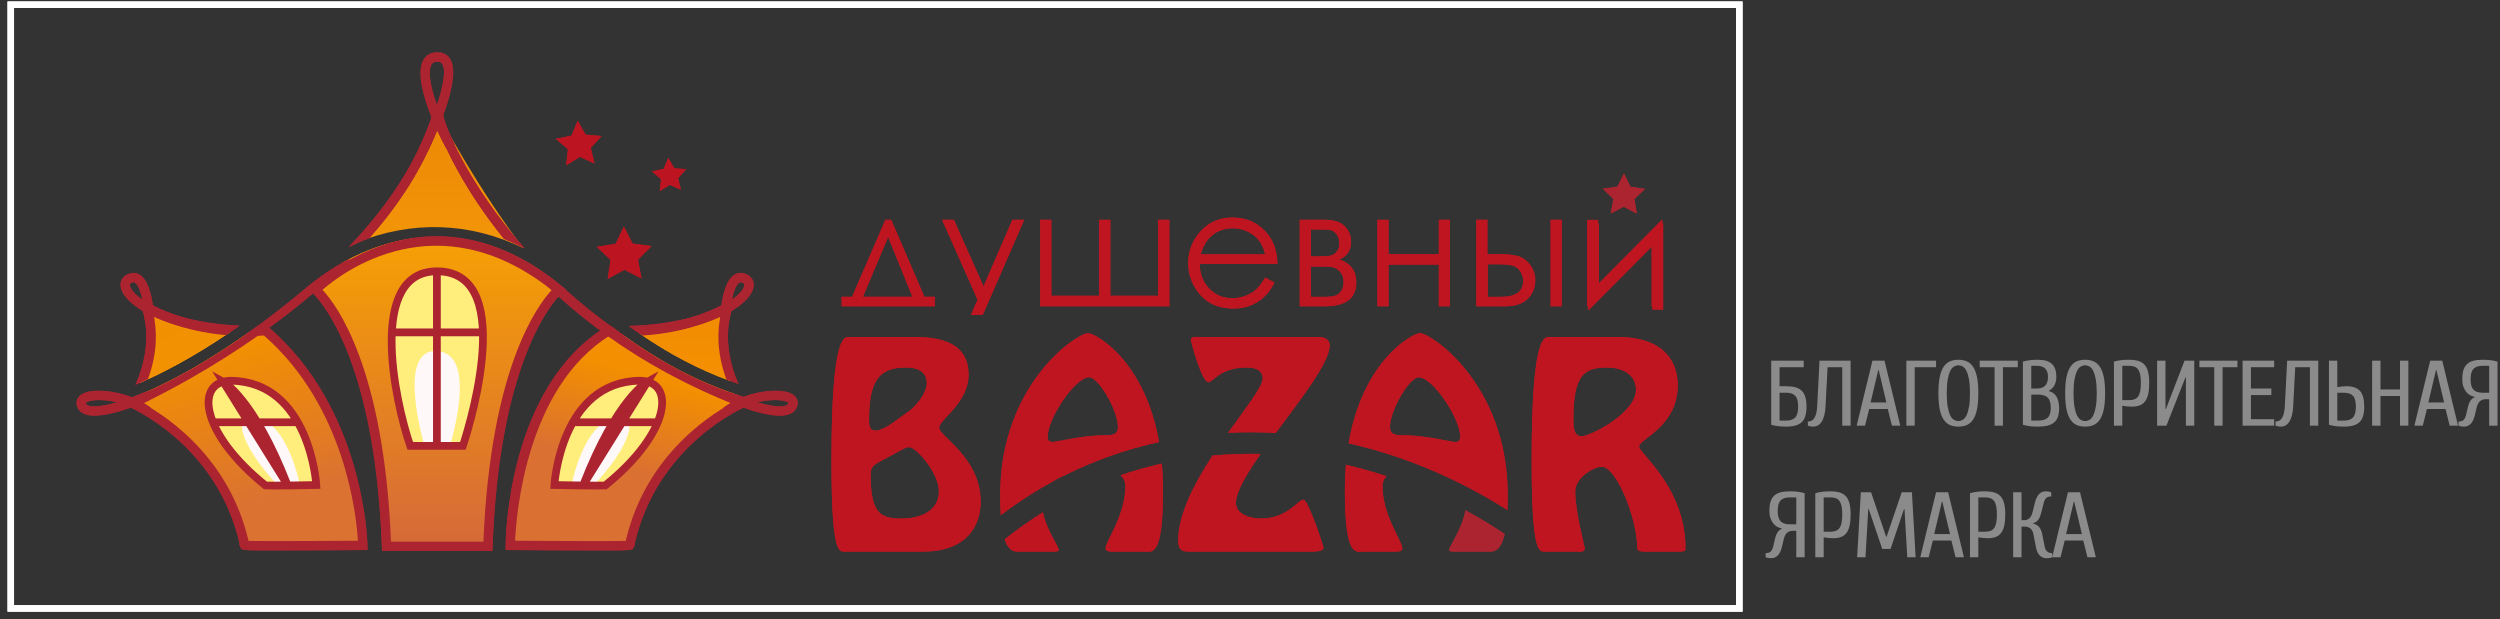 <?xml version="1.0" encoding="UTF-8" standalone="no"?>
<svg width="323px" height="80px" viewBox="0 0 323 80" version="1.1" xmlns="http://www.w3.org/2000/svg" xmlns:xlink="http://www.w3.org/1999/xlink" xmlns:sketch="http://www.bohemiancoding.com/sketch/ns">
    <rect x="0" y="0" width="323" height="80" fill="#333333" stroke="none"/>
    <!-- Generator: Sketch 3.3.2 (12043) - http://www.bohemiancoding.com/sketch -->
    <title>Group + БЛАГОТВОРИТЕЛЬНАЯ</title>
    <desc>Created with Sketch.</desc>
    <defs>
        <linearGradient x1="50%" y1="2.423%" x2="51.493%" y2="72.883%" id="linearGradient-1">
            <stop stop-color="#F39100" offset="0%"></stop>
            <stop stop-color="#DB7231" offset="100%"></stop>
        </linearGradient>
        <linearGradient x1="50%" y1="2.423%" x2="71.083%" y2="72.883%" id="linearGradient-2">
            <stop stop-color="#F39100" offset="0%"></stop>
            <stop stop-color="#DB7231" offset="100%"></stop>
        </linearGradient>
        <linearGradient x1="50%" y1="0%" x2="50%" y2="100%" id="linearGradient-3">
            <stop stop-color="#EB8704" offset="0%"></stop>
            <stop stop-color="#F39609" offset="100%"></stop>
        </linearGradient>
        <path id="path-4" d="M22.117,18.054 C16.565,10.849 11.35,1.296 10.931,0.249 C8.382,7.187 4.135,13.135 0.488,17.385 C7.658,14.453 15.138,14.672 22.117,18.054"></path>
        <linearGradient x1="46.933%" y1="0%" x2="50%" y2="74.837%" id="linearGradient-6">
            <stop stop-color="#F18F01" offset="0%"></stop>
            <stop stop-color="#F29201" offset="100%"></stop>
        </linearGradient>
        <linearGradient x1="17.004%" y1="0%" x2="50%" y2="74.837%" id="linearGradient-7">
            <stop stop-color="#F18F01" offset="0%"></stop>
            <stop stop-color="#F29201" offset="100%"></stop>
        </linearGradient>
        <linearGradient x1="50%" y1="17.31%" x2="49.12%" y2="59.273%" id="linearGradient-8">
            <stop stop-color="#F38F00" offset="0%"></stop>
            <stop stop-color="#DA7032" offset="100%"></stop>
        </linearGradient>
        <linearGradient x1="50%" y1="17.31%" x2="36.943%" y2="59.273%" id="linearGradient-9">
            <stop stop-color="#F38F00" offset="0%"></stop>
            <stop stop-color="#DA7032" offset="100%"></stop>
        </linearGradient>
        <linearGradient x1="50%" y1="0%" x2="50%" y2="100%" id="linearGradient-10">
            <stop stop-color="#F28C03" offset="0%"></stop>
            <stop stop-color="#F39000" offset="100%"></stop>
        </linearGradient>
        <linearGradient x1="50%" y1="0%" x2="50%" y2="97.736%" id="linearGradient-11">
            <stop stop-color="#F7A201" offset="0%"></stop>
            <stop stop-color="#D76B38" offset="100%"></stop>
        </linearGradient>
    </defs>
    <g id="Page-1" stroke="none" stroke-width="1" fill="none" fill-rule="evenodd" sketch:type="MSPage">
        <g id="Group-+-БЛАГОТВОРИТЕЛЬНАЯ" sketch:type="MSLayerGroup" transform="translate(1, 0)">
            <g>
                <g id="Group">
                    <g id="Group-3" transform="translate(15.775, 42.786)" fill="url(#linearGradient-2)" sketch:type="MSShapeGroup">
                        <path d="M17.488,0.265 C17.418,0.265 16.57,0.265 15.305,0.203 C8.058,5.342 2.698,7.711 0.147,8.665 C0.142,8.672 0.138,8.678 0.134,8.685 C0.659,8.948 14.332,16.315 14.332,27.892 C14.332,27.629 29.846,27.892 29.846,27.892 C29.846,27.892 31.162,10.789 17.488,0.265" id="Fill-1"></path>
                    </g>
                    <g id="Group-22" transform="translate(44.5, 14)">
                        <mask id="mask-5" sketch:name="Clip 21" fill="white">
                            <use xlink:href="#path-4"></use>
                        </mask>
                        <use id="Clip-21" fill="url(#linearGradient-3)" sketch:type="MSShapeGroup" xlink:href="#path-4"></use>
                        <path d="M22.117,18.054 C16.565,10.849 11.35,1.296 10.931,0.249 C8.382,7.187 4.135,13.135 0.488,17.385 C7.658,14.453 15.138,14.672 22.117,18.054" id="Fill-20" sketch:type="MSShapeGroup" mask="url(#mask-5)"></path>
                    </g>
                    <g id="Group-6" transform="translate(16.703, 39)" fill="url(#linearGradient-7)" sketch:type="MSShapeGroup">
                        <path d="M0.328,10.487 C2.917,9.374 6.999,7.337 12.138,3.841 C8.556,3.532 3.761,2.771 1.572,0.893 C1.572,0.893 2.143,6.291 0.328,10.487" id="Fill-4"></path>
                    </g>
                    <g id="Group-12" transform="translate(64.957, 42.786)" fill="url(#linearGradient-9)" sketch:type="MSShapeGroup">
                        <path d="M14.343,0.371 C13.296,0.345 12.674,0.212 12.744,0.002 C-1.192,10.264 0.385,27.366 0.385,27.366 C0.385,27.366 15.899,27.103 15.636,27.892 C17.74,14.736 29.572,9.21 29.572,8.685 C29.446,8.559 29.323,8.393 29.203,8.202 C23.698,6.352 19.113,3.821 14.343,0.371" id="Fill-10"></path>
                    </g>
                    <g id="Group-15" transform="translate(80.66, 40)" fill="url(#linearGradient-10)" sketch:type="MSShapeGroup">
                        <path d="M12.721,9.24 C11.631,6.043 11.034,0.889 11.626,0.231 C8.466,1.99 4.085,2.829 0.948,3.079 C4.728,5.673 8.46,7.686 12.721,9.24" id="Fill-13"></path>
                    </g>
                    <path d="M39.836,62.784 C39.836,62.784 39.31,47.524 28.266,49.628 C25.112,50.418 25.375,55.154 33.263,63.047 L39.836,62.784" id="Fill-16" fill="#FFEE7C" sketch:type="MSShapeGroup"></path>
                    <path d="M70.864,62.522 C70.864,62.522 72.178,47.26 82.696,49.103 C85.325,49.891 85.852,55.943 77.175,62.784 C77.438,63.047 70.864,62.522 70.864,62.522" id="Fill-17" fill="#FFEE7C" sketch:type="MSShapeGroup"></path>
                    <path d="M72.932,62.278 C72.932,62.278 74.826,52.871 79.833,54.07 C81.085,54.583 80.067,57.998 75.935,62.449 C76.061,62.621 72.932,62.278 72.932,62.278" id="Fill-18" fill="#FFF8F9" sketch:type="MSShapeGroup"></path>
                    <path d="M37.657,62.278 C37.657,62.278 35.762,52.871 30.755,54.07 C29.503,54.583 30.521,57.998 34.653,62.449 C34.527,62.621 37.657,62.278 37.657,62.278" id="Fill-19" fill="#FFF8F9" sketch:type="MSShapeGroup"></path>
                    <g id="Group-25" transform="translate(38.902, 29.714)" fill="url(#linearGradient-11)" sketch:type="MSShapeGroup">
                        <path d="M29.659,5.076 C21.701,-0.176 12.74,-0.466 4.458,4.18 C2.311,6.415 0.768,7.715 0.672,7.81 C9.085,15.178 10.138,40.437 10.138,40.437 C10.138,40.437 23.547,40.7 23.547,40.437 C22.759,16.494 32.488,8.074 32.488,7.81 C31.577,7.081 30.624,6.144 29.659,5.076" id="Fill-23"></path>
                    </g>
                    <path d="M52.195,57.784 C52.195,57.784 44.306,34.368 55.35,34.894 C65.342,35.419 60.608,52.259 58.768,57.784 C58.768,57.258 52.195,57.784 52.195,57.784" id="Fill-26" fill="#FFEE7C" sketch:type="MSShapeGroup"></path>
                    <path d="M53.89,57.784 C53.89,57.784 50.064,45.066 55.421,45.352 C60.268,45.637 57.972,54.784 57.078,57.784 C57.078,57.499 53.89,57.784 53.89,57.784" id="Fill-27" fill="#FFF8F9" sketch:type="MSShapeGroup"></path>
                    <path d="M52.003,57.603 L58.805,57.603 C58.805,57.603 66.476,35.054 55.448,35.054 C46.489,35.054 49.965,51.696 52.003,57.603 L52.003,57.603 L52.003,57.603 Z M55.448,35.054 L55.448,57.634 L55.448,35.054 L55.448,35.054 Z M49.725,42.942 L61.321,42.942 L49.725,42.942 L49.725,42.942 Z M39.867,62.665 C39.867,62.665 39.06,49.301 28.811,49.19 C24.101,49.264 24.913,55.976 33.301,62.724 C33.908,62.779 39.867,62.665 39.867,62.665 L39.867,62.665 L39.867,62.665 Z M27.837,49.319 C27.837,49.319 31.781,51.459 36.111,62.601 L27.837,49.319 L27.837,49.319 Z M26.677,54.553 L37.657,54.553 L26.677,54.553 L26.677,54.553 Z M70.627,62.665 C70.627,62.665 71.433,49.301 81.682,49.19 C86.393,49.264 85.581,55.976 77.192,62.724 C76.584,62.779 70.627,62.665 70.627,62.665 L70.627,62.665 L70.627,62.665 Z M82.657,49.319 C82.657,49.319 78.713,51.459 74.382,62.601 L82.657,49.319 L82.657,49.319 Z M83.83,54.553 L72.978,54.553 L83.83,54.553 L83.83,54.553 Z" id="Stroke-28" stroke="#AB2430" sketch:type="MSShapeGroup"></path>
                    <path d="M150.081,39.57 L133.397,39.57 L133.397,28.4 L134.834,28.4 L134.834,38.215 L140.99,38.215 L140.99,28.4 L142.458,28.4 L142.458,38.215 L148.613,38.215 L148.613,28.4 L150.081,28.4 L150.081,39.57" id="Fill-29" fill="#BF1520" sketch:type="MSShapeGroup"></path>
                    <path d="M162.46,32.856 C162.268,32.089 161.988,31.477 161.622,31.018 C161.255,30.559 160.771,30.191 160.169,29.909 C159.565,29.629 158.933,29.489 158.267,29.489 C157.172,29.489 156.23,29.841 155.442,30.545 C154.867,31.059 154.432,31.829 154.139,32.856 L162.46,32.856 L162.46,32.856 Z M162.46,35.864 L163.669,36.5 C163.273,37.28 162.814,37.911 162.294,38.39 C161.773,38.868 161.188,39.233 160.537,39.483 C159.886,39.733 159.151,39.858 158.329,39.858 C156.509,39.858 155.084,39.261 154.057,38.066 C153.032,36.872 152.517,35.522 152.517,34.016 C152.517,32.598 152.952,31.336 153.821,30.228 C154.924,28.817 156.399,28.112 158.248,28.112 C160.15,28.112 161.67,28.835 162.807,30.279 C163.615,31.298 164.025,32.571 164.039,34.098 L153.995,34.098 C154.022,35.395 154.436,36.459 155.237,37.289 C156.038,38.119 157.027,38.533 158.206,38.533 C158.775,38.533 159.328,38.434 159.865,38.237 C160.402,38.039 160.86,37.776 161.236,37.449 C161.613,37.121 162.021,36.593 162.46,35.864 L162.46,35.864 L162.46,35.864 Z" id="Fill-30" fill="#BF1520" sketch:type="MSShapeGroup"></path>
                    <path d="M168.363,34.447 L168.363,38.359 L169.907,38.359 C170.633,38.359 171.153,38.313 171.465,38.22 C171.776,38.127 172.044,37.928 172.266,37.62 C172.489,37.311 172.6,36.922 172.6,36.449 C172.6,35.84 172.408,35.354 172.025,34.99 C171.641,34.628 171.133,34.447 170.503,34.447 L168.363,34.447 L168.363,34.447 Z M168.363,29.643 L168.363,33.123 L169.3,33.123 C170.151,33.123 170.705,33.089 170.967,33.02 C171.227,32.952 171.473,32.784 171.702,32.514 C171.932,32.244 172.047,31.888 172.047,31.444 C172.047,30.98 171.927,30.591 171.686,30.277 C171.446,29.963 171.195,29.778 170.931,29.724 C170.666,29.67 170.124,29.643 169.3,29.643 L168.363,29.643 L168.363,29.643 Z M170.169,39.57 L166.927,39.57 L166.927,28.4 L170.118,28.4 C171.336,28.4 172.212,28.681 172.75,29.241 C173.287,29.802 173.555,30.458 173.555,31.209 C173.555,32.344 173.056,33.113 172.057,33.516 C173.507,34.029 174.232,35.02 174.232,36.486 C174.232,38.543 172.878,39.57 170.169,39.57 L170.169,39.57 L170.169,39.57 Z" id="Fill-31" fill="#BF1520" sketch:type="MSShapeGroup"></path>
                    <path d="M184.897,34.19 L178.402,34.19 L178.402,39.57 L176.966,39.57 L176.966,28.4 L178.402,28.4 L178.402,32.835 L184.897,32.835 L184.897,28.4 L186.333,28.4 L186.333,39.57 L184.897,39.57 L184.897,34.19" id="Fill-32" fill="#BF1520" sketch:type="MSShapeGroup"></path>
                    <path d="M199.337,28.4 L200.774,28.4 L200.774,39.57 L199.337,39.57 L199.337,28.4 L199.337,28.4 Z M191.223,34.139 L191.223,38.359 L192.877,38.359 C194.825,38.359 195.798,37.674 195.798,36.305 C195.798,35.915 195.693,35.532 195.485,35.156 C195.275,34.78 194.971,34.516 194.569,34.365 C194.168,34.215 193.46,34.139 192.446,34.139 L191.223,34.139 L191.223,34.139 Z M191.171,32.826 L192.537,32.826 C193.627,32.826 194.481,32.91 195.097,33.082 C195.713,33.252 196.244,33.631 196.689,34.216 C197.135,34.801 197.357,35.474 197.357,36.233 C197.357,37.151 197.035,37.936 196.391,38.59 C195.748,39.244 194.772,39.57 193.464,39.57 L189.744,39.57 L189.744,28.4 L191.171,28.4 L191.171,32.826 L191.171,32.826 Z" id="Fill-33" fill="#BF1520" sketch:type="MSShapeGroup"></path>
                    <path d="M205.488,28.4 L205.488,36.665 L213.686,28.4 L213.799,28.4 L213.799,39.57 L212.362,39.57 L212.362,31.383 L204.227,39.57 L204.051,39.57 L204.051,28.4 L205.488,28.4" id="Fill-34" fill="#BF1520" sketch:type="MSShapeGroup"></path>
                    <path d="M113.75,30.617 L116.882,38.349 L110.485,38.349 L113.75,30.617 L113.75,30.617 Z M109.153,39.57 L119.773,39.57 L119.773,38.349 L118.431,38.349 L114.143,28.4 L113.395,28.4 L109.09,38.349 L107.738,38.349 L107.738,39.57 L109.153,39.57 L109.153,39.57 Z" id="Fill-35" fill="#BF1520" sketch:type="MSShapeGroup"></path>
                    <path d="M124.444,40.695 L125.964,40.695 L131.331,28.4 L129.801,28.4 L126.076,37.002 L122.24,28.4 L120.721,28.4 L125.303,38.724 L124.444,40.695" id="Fill-36" fill="#BF1520" sketch:type="MSShapeGroup"></path>
                    <path d="M178.124,61.522 C176.388,60.95 174.645,60.456 172.894,60.055 C172.808,61.072 172.757,62.139 172.757,63.269 C172.757,72.163 174.188,71.263 175.187,71.263 L178.915,71.263 C179.215,71.263 180.18,71.362 180.18,70.863 C180.18,69.93 177.618,66.6 177.618,62.803 C177.618,62.257 177.811,61.838 178.124,61.522" id="Fill-37" fill="#BF1520" sketch:type="MSShapeGroup"></path>
                    <path d="M188.329,65.924 C187.957,68.283 186.239,70.585 186.239,71.03 C186.239,71.231 186.439,71.263 186.871,71.263 L191.632,71.263 C192.529,71.263 193.08,70.419 193.402,68.989 C191.737,67.881 190.045,66.854 188.329,65.924" id="Fill-38" fill="#AB2430" sketch:type="MSShapeGroup"></path>
                    <path d="M182.31,48.745 C184.109,48.745 187.671,54.041 187.671,56.473 C187.671,56.873 187.437,57.106 187.038,57.106 C186.439,57.106 183.21,56.24 180.281,56.24 C179.116,56.24 178.583,56.074 178.583,55.14 C178.583,53.075 181.047,48.745 182.31,48.745 L182.31,48.745 L182.31,48.745 Z M185.862,61.587 C186.008,61.651 186.152,61.717 186.29,61.789 C188.822,62.98 191.316,64.343 193.755,65.893 C193.783,65.277 193.796,64.626 193.796,63.934 C193.796,49.678 183.909,43.048 182.444,43.048 C181.503,43.048 175.068,46.553 173.242,57.279 C177.499,58.235 181.728,59.677 185.862,61.587 L185.862,61.587 L185.862,61.587 Z" id="Fill-39" fill="#BF1520" sketch:type="MSShapeGroup"></path>
                    <path d="M143.766,61.409 C144.154,61.735 144.404,62.186 144.404,62.803 C144.404,66.6 141.841,69.93 141.841,70.863 C141.841,71.362 142.807,71.263 143.105,71.263 L146.835,71.263 C147.833,71.263 149.264,72.163 149.264,63.269 C149.264,62.078 149.208,60.958 149.114,59.892 C147.304,60.299 145.52,60.804 143.766,61.409" id="Fill-40" fill="#BF1520" sketch:type="MSShapeGroup"></path>
                    <path d="M128.807,69.689 C129.143,70.692 129.649,71.263 130.39,71.263 L135.15,71.263 C135.583,71.263 135.783,71.231 135.783,71.03 C135.783,70.601 134.191,68.454 133.74,66.189 C132.044,67.248 130.395,68.409 128.807,69.689" id="Fill-41" fill="#BF1520" sketch:type="MSShapeGroup"></path>
                    <path d="M139.711,48.745 C140.976,48.745 143.439,53.075 143.439,55.14 C143.439,56.074 142.906,56.24 141.741,56.24 C138.812,56.24 135.583,57.106 134.983,57.106 C134.584,57.106 134.351,56.873 134.351,56.473 C134.351,54.041 137.913,48.745 139.711,48.745 L139.711,48.745 L139.711,48.745 Z M135.176,62.124 C135.557,61.86 135.984,61.64 136.448,61.466 C140.372,59.491 144.499,58.042 148.75,57.108 C146.888,46.515 140.514,43.048 139.578,43.048 C138.112,43.048 128.226,49.678 128.226,63.934 C128.226,64.881 128.251,65.759 128.303,66.561 C130.501,64.887 132.797,63.406 135.176,62.124 L135.176,62.124 L135.176,62.124 Z" id="Fill-42" fill="#BF1520" sketch:type="MSShapeGroup"></path>
                    <path d="M155.12,49.379 C155.751,49.379 156.584,47.48 160.079,47.48 C161.044,47.48 162.143,47.746 162.143,48.911 C162.143,49.936 160.034,52.596 157.671,55.919 C159.711,55.816 161.766,55.818 163.827,55.942 C167.129,51.486 170.798,46.814 170.798,44.614 C170.798,43.849 170.065,43.548 169.5,43.548 L154.187,43.548 C153.954,43.548 152.855,43.415 152.855,43.849 C152.855,44.181 154.286,49.379 155.12,49.379" id="Fill-43" fill="#BF1520" sketch:type="MSShapeGroup"></path>
                    <path d="M167.403,64.567 C166.671,64.567 165.372,66.999 161.909,66.999 C160.478,66.999 158.68,66.434 158.68,64.967 C158.68,63.557 160.049,61.249 161.864,58.655 C159.78,58.601 157.708,58.675 155.653,58.863 C153.306,62.461 151.224,66.445 151.224,69.864 C151.224,71.463 152.156,71.263 153.455,71.263 L168.501,71.263 C169.633,71.263 169.999,71.064 169.999,70.764 C169.999,70.597 168.036,64.567 167.403,64.567" id="Fill-44" fill="#BF1520" sketch:type="MSShapeGroup"></path>
                    <path d="M112.917,59.505 C112.018,60.004 111.485,60.204 111.485,61.302 C111.485,66.367 112.75,66.999 115.48,66.999 C117.877,66.999 120.307,66.067 120.307,63.468 C120.307,61.104 117.378,57.772 116.48,57.772 C116.046,57.772 115.448,58.138 115.081,58.338 L112.917,59.505 L112.917,59.505 Z M116.379,53.175 C117.345,52.476 118.742,50.844 118.742,49.478 C118.742,47.878 117.345,47.48 116.08,47.48 C112.784,47.48 111.286,48.911 111.286,54.108 C111.286,54.774 111.219,55.641 112.152,55.641 C112.552,55.641 113.416,55.274 113.949,54.908 L116.379,53.175 L116.379,53.175 Z M108.257,71.263 C107.425,71.263 106.426,71.896 106.426,59.404 C106.426,42.949 108.157,43.548 108.723,43.548 L117.345,43.548 C123.237,43.548 124.135,46.28 124.135,48.412 C124.135,52.076 120.341,54.208 120.341,55.241 C120.341,56.406 125.7,59.104 125.7,64.834 C125.7,68.099 123.736,71.263 118.276,71.263 L108.257,71.263 L108.257,71.263 Z" id="Fill-45" fill="#BF1520" sketch:type="MSShapeGroup"></path>
                    <path d="M210.371,50.344 C210.371,48.245 208.406,47.48 206.609,47.48 C203.579,47.48 202.248,48.578 202.282,54.341 C202.282,55.04 202.314,56.373 203.313,56.373 C204.445,56.373 210.371,53.408 210.371,50.344 L210.371,50.344 L210.371,50.344 Z M208.007,43.548 C214.2,43.548 215.763,46.946 215.763,49.777 C215.763,55.108 210.77,56.739 210.77,57.672 C210.77,58.605 216.762,62.968 216.762,70.829 C216.762,71.196 216.629,71.263 215.93,71.263 L212.168,71.263 C211.57,71.263 210.537,71.362 210.537,70.829 C210.537,67.067 207.874,60.303 205.943,60.303 C204.944,60.303 202.515,61.669 202.515,63.536 C202.515,66.067 203.746,70.63 203.746,70.863 C203.746,71.43 202.914,71.263 202.581,71.263 L198.719,71.263 C197.887,71.263 196.889,71.896 196.889,59.404 C196.889,42.949 198.62,43.548 199.185,43.548 L208.007,43.548 L208.007,43.548 Z" id="Fill-46" fill="#BF1520" sketch:type="MSShapeGroup"></path>
                    <path d="M208.815,22.414 L209.65,24.123 L211.527,24.405 L210.16,25.725 L210.474,27.603 L208.794,26.709 L207.11,27.588 L207.439,25.714 L206.083,24.381 L207.965,24.115 L208.815,22.414" id="Fill-47" fill="#AB2430" sketch:type="MSShapeGroup"></path>
                    <path d="M49.517,69.981 L61.457,69.981 C62.371,47.605 68.43,39.457 70.28,37.474 C55.508,25.775 43.142,35.277 40.667,37.444 C42.48,39.37 48.599,47.485 49.517,69.981 L49.517,69.981 L49.517,69.981 Z M62.618,71.187 L48.356,71.187 L48.334,70.607 C47.397,44.884 39.483,37.963 39.403,37.896 L38.901,37.474 L39.36,37.007 C39.504,36.861 54.036,22.533 71.57,36.965 L72.135,37.431 L71.57,37.898 C71.491,37.963 63.579,44.884 62.64,70.607 L62.618,71.187 L62.618,71.187 Z" id="Fill-48" fill="#AB2430" sketch:type="MSShapeGroup"></path>
                    <path d="M55.487,7.968 C55.025,7.968 54.853,8.161 54.756,8.329 C54.233,9.225 54.658,11.335 55.448,13.575 C56.227,11.266 56.67,9.122 56.146,8.275 C56.051,8.123 55.899,7.968 55.487,7.968 L55.487,7.968 L55.487,7.968 Z M54.295,19.486 L53.214,18.95 C53.728,17.912 54.302,16.626 54.818,15.303 C53.706,12.563 52.791,9.305 53.713,7.722 C53.968,7.284 54.483,6.761 55.487,6.761 C56.429,6.761 56.923,7.238 57.17,7.639 C58.1,9.139 57.166,12.515 56.114,15.295 C56.613,16.483 57.173,17.629 57.708,18.571 L56.658,19.167 C56.355,18.632 55.932,17.817 55.49,16.855 C54.931,18.185 54.439,19.194 54.295,19.486 L54.295,19.486 L54.295,19.486 Z" id="Fill-49" fill="#AB2430" sketch:type="MSShapeGroup"></path>
                    <path d="M79.609,29.267 L80.734,31.473 L83.182,31.798 L81.431,33.545 L81.879,35.981 L79.675,34.855 L77.503,36.034 L77.891,33.589 L76.097,31.883 L78.54,31.497 L79.609,29.267" id="Fill-50" fill="#BC1421" sketch:type="MSShapeGroup"></path>
                    <path d="M85.343,20.392 L86.114,21.738 L87.655,21.864 L86.614,23.011 L86.971,24.521 L85.557,23.885 L84.235,24.69 L84.403,23.149 L83.228,22.138 L84.744,21.82 L85.343,20.392" id="Fill-51" fill="#BC1421" sketch:type="MSShapeGroup"></path>
                    <path d="M73.633,15.605 L74.665,17.404 L76.724,17.573 L75.334,19.106 L75.809,21.124 L73.921,20.274 L72.152,21.351 L72.377,19.291 L70.807,17.94 L72.832,17.516 L73.633,15.605" id="Fill-52" fill="#BC1421" sketch:type="MSShapeGroup"></path>
                    <path d="M16.499,49.712 C16.975,49.514 17.512,49.281 18.106,49.008 C19.447,45.398 19.216,42.484 18.874,40.856 C22.127,42.405 25.419,43.058 28.165,43.294 C28.697,42.939 29.241,42.568 29.796,42.181 C26.606,42.072 22.298,41.421 18.196,39.151 L16.667,38.306 L17.35,39.916 C17.369,39.962 19.033,44.075 16.499,49.712" id="Fill-53" fill="#AB2430" sketch:type="MSShapeGroup"></path>
                    <path d="M33.676,42.251 L33.507,42.106 L33.284,42.106 C33.237,42.106 33.137,42.111 32.987,42.122 C32.815,42.135 32.55,42.152 32.22,42.169 C31.631,42.599 31.055,43.009 30.49,43.404 C30.6,43.405 30.721,43.411 30.828,43.411 C31.895,43.411 32.69,43.353 33.072,43.326 L33.075,43.326 C43.655,52.537 45.061,66.767 45.243,69.861 C43.456,69.874 38.216,69.91 34.522,69.91 L34.521,69.91 C32.512,69.91 31.561,69.899 31.111,69.889 C28.428,58.292 19.294,53.019 16.817,51.782 C16.982,51.488 17.134,51.2 17.278,50.913 C16.575,51.206 15.988,51.432 15.524,51.597 C15.496,51.643 15.475,51.688 15.448,51.734 L15.086,52.336 L15.734,52.604 C15.848,52.651 27.043,57.42 29.96,70.266 L29.908,70.318 L30.062,70.692 C30.236,71.116 30.236,71.116 34.521,71.116 L34.522,71.116 C39.043,71.116 45.877,71.064 45.877,71.064 L46.482,71.058 L46.476,70.453 C46.474,70.279 46.146,52.93 33.676,42.251" id="Fill-54" fill="#AB2430" sketch:type="MSShapeGroup"></path>
                    <path d="M11.792,51.687 C11.345,51.687 10.952,51.727 10.637,51.804 C10.233,51.902 10.102,52.033 10.089,52.064 C10.11,52.181 10.176,52.271 10.313,52.343 C10.971,52.695 12.492,52.442 14.105,51.974 C13.277,51.78 12.473,51.687 11.792,51.687 L11.792,51.687 L11.792,51.687 Z M11.216,53.702 C10.641,53.702 10.133,53.617 9.745,53.409 C9.279,53.16 8.985,52.755 8.895,52.24 C8.832,51.67 9.106,51.195 9.644,50.896 C10.877,50.215 13.644,50.397 16.05,51.328 C16.699,51.088 17.311,50.839 17.829,50.608 L18.321,51.71 C18.156,51.784 17.89,51.901 17.549,52.041 C17.895,52.24 18.219,52.459 18.517,52.695 L17.768,53.641 C17.255,53.234 16.666,52.895 16.047,52.619 C14.557,53.153 12.67,53.702 11.216,53.702 L11.216,53.702 L11.216,53.702 Z" id="Fill-55" fill="#AB2430" sketch:type="MSShapeGroup"></path>
                    <path d="M96.851,51.974 C98.463,52.443 99.982,52.697 100.642,52.343 C100.78,52.271 100.844,52.181 100.87,52.035 C100.854,52.033 100.721,51.902 100.315,51.803 C99.524,51.611 98.221,51.654 96.851,51.974 L96.851,51.974 L96.851,51.974 Z M99.739,53.702 C98.286,53.702 96.399,53.153 94.908,52.619 C94.288,52.895 93.7,53.234 93.187,53.641 L92.437,52.695 C92.736,52.459 93.061,52.24 93.406,52.041 C93.065,51.9 92.799,51.784 92.636,51.71 L93.127,50.608 C93.645,50.838 94.256,51.088 94.905,51.328 C97.312,50.397 100.081,50.214 101.312,50.897 C101.849,51.196 102.123,51.67 102.064,52.204 C101.97,52.755 101.677,53.16 101.21,53.409 C100.822,53.617 100.315,53.702 99.739,53.702 L99.739,53.702 L99.739,53.702 Z" id="Fill-56" fill="#AB2430" sketch:type="MSShapeGroup"></path>
                    <path d="M32.3,42.11 C31.732,42.526 31.175,42.925 30.628,43.309 C31.026,43.319 31.415,43.335 31.827,43.335 C32.309,43.335 32.801,43.328 33.302,43.312 L33.264,42.106 C32.931,42.116 32.624,42.108 32.3,42.11" id="Fill-57" fill="#AB2430" sketch:type="MSShapeGroup"></path>
                    <path d="M15.847,36.625 C16.037,36.502 16.169,36.469 16.259,36.469 C16.335,36.469 16.381,36.493 16.408,36.507 C16.837,36.73 17.169,37.65 17.394,38.72 C16.522,38.109 15.997,37.514 15.824,37.029 C15.717,36.726 15.823,36.645 15.847,36.625 L15.847,36.625 L15.847,36.625 Z M17.639,40.297 C17.682,40.691 17.71,41.071 17.723,41.412 L18.928,41.368 C18.926,41.27 18.918,41.127 18.908,40.948 C21.193,42 24.363,42.858 28.326,43.187 C28.858,42.83 29.398,42.461 29.952,42.073 C24.9,41.848 21.133,40.754 18.767,39.539 C18.554,37.994 18.068,36.013 16.967,35.437 C16.587,35.238 15.974,35.107 15.154,35.637 C14.602,36.058 14.432,36.713 14.688,37.433 C15.006,38.33 16.004,39.355 17.639,40.297 L17.639,40.297 L17.639,40.297 Z" id="Fill-58" fill="#AB2430" sketch:type="MSShapeGroup"></path>
                    <path d="M78.857,42.829 C76.538,41.203 74.429,39.519 72.516,37.818 C72.176,37.534 71.838,37.253 71.491,36.96 C69.825,35.551 68.096,34.402 66.33,33.461 C72.34,40.139 81.311,47.373 94.386,52.454 L94.823,51.329 C94.241,51.103 93.681,50.864 93.115,50.629 C87.9,48.755 83.482,46.221 78.857,42.829" id="Fill-59" fill="#AB2430" sketch:type="MSShapeGroup"></path>
                    <path d="M46.731,30.761 C50.452,26.535 53.623,21.774 55.546,16.526 C55.579,16.612 55.612,16.701 55.648,16.793 C56.383,18.702 58.82,24.326 64.123,30.874 C65.025,31.229 65.918,31.641 66.802,32.106 C59.201,23.531 56.27,15.784 56.193,14.517 L55.771,14.484 L55.058,14.2 C55.04,14.239 55.017,14.283 55.004,14.353 C52.982,20.991 48.866,26.889 44.035,31.931 C44.928,31.487 45.827,31.097 46.731,30.761" id="Fill-60" fill="#AB2430" sketch:type="MSShapeGroup"></path>
                    <path d="M38.24,37.452 C28.24,45.827 20.561,49.59 16.802,51.108 C16.15,51.419 15.759,51.593 15.726,51.608 L16.208,52.715 C16.436,52.616 32.329,45.574 44.338,33.344 C42.258,34.406 40.217,35.775 38.24,37.452" id="Fill-61" fill="#AB2430" sketch:type="MSShapeGroup"></path>
                    <path d="M77.878,42.107 C77.813,42.105 77.755,42.108 77.69,42.106 L77.652,43.312 C78.154,43.328 78.646,43.335 79.128,43.335 C79.269,43.335 79.399,43.328 79.538,43.326 C78.987,42.931 78.434,42.527 77.878,42.107" id="Fill-62" fill="#AB2430" sketch:type="MSShapeGroup"></path>
                    <path d="M94.548,36.507 C94.576,36.492 94.626,36.466 94.707,36.466 C94.791,36.466 94.909,36.495 95.07,36.597 C95.134,36.645 95.239,36.726 95.131,37.029 C94.959,37.514 94.433,38.109 93.563,38.72 C93.786,37.65 94.12,36.73 94.548,36.507 L94.548,36.507 L94.548,36.507 Z M81.851,43.241 C86.179,42.967 89.616,42.069 92.048,40.948 C92.037,41.127 92.031,41.27 92.027,41.368 L93.232,41.412 C93.245,41.071 93.273,40.691 93.317,40.296 C94.951,39.355 95.95,38.33 96.268,37.433 C96.524,36.713 96.353,36.058 95.762,35.609 C94.984,35.109 94.368,35.24 93.99,35.436 C92.888,36.013 92.403,37.993 92.189,39.539 C89.702,40.816 85.685,41.973 80.236,42.112 C80.777,42.501 81.314,42.877 81.851,43.241 L81.851,43.241 L81.851,43.241 Z" id="Fill-63" fill="#AB2430" sketch:type="MSShapeGroup"></path>
                    <path d="M95.3,51.361 C94.732,51.185 94.175,51 93.627,50.809 C93.785,51.129 93.953,51.453 94.138,51.782 C91.661,53.019 82.529,58.292 79.845,69.889 C79.392,69.899 78.431,69.91 76.396,69.91 C72.655,69.91 67.344,69.874 65.553,69.861 C65.699,66.506 66.97,50.062 77.826,43.322 C77.843,43.323 77.863,43.324 77.883,43.326 C78.204,43.349 78.829,43.391 79.648,43.404 C79.066,42.988 78.482,42.561 77.892,42.117 C77.789,42.11 77.708,42.106 77.672,42.106 L77.503,42.106 L77.359,42.192 C64.573,49.954 64.332,69.623 64.328,70.457 L64.325,71.058 L64.926,71.064 C64.926,71.064 71.829,71.116 76.396,71.116 C80.719,71.116 80.719,71.116 80.893,70.692 L81.047,70.316 L80.996,70.266 C83.914,57.422 95.107,52.651 95.221,52.603 L95.87,52.335 L95.507,51.734 C95.431,51.608 95.371,51.486 95.3,51.361" id="Fill-64" fill="#AB2430" sketch:type="MSShapeGroup"></path>
                    <path d="M82.009,43.347 C84.9,43.173 88.51,42.557 92.082,40.856 C91.739,42.489 91.506,45.417 92.862,49.046 C93.369,49.236 93.882,49.421 94.404,49.6 C91.943,44.021 93.587,39.962 93.606,39.916 L94.288,38.305 L92.759,39.151 C88.303,41.618 83.599,42.175 80.358,42.198 C80.909,42.593 81.46,42.975 82.009,43.347" id="Fill-65" fill="#AB2430" sketch:type="MSShapeGroup"></path>
                    <path d="M0.392,0.608 L223.719,0.608 L223.719,78.609 L0.392,78.609 L0.392,0.608 L0.392,0.608 Z" id="Stroke-66" stroke="#FFFFFF" stroke-width="0.843" sketch:type="MSShapeGroup"></path>
                    <g id="Group-5" transform="translate(15.775, 42.786)" fill="url(#linearGradient-2)" sketch:type="MSShapeGroup">
                        <path d="M17.488,0.265 C17.418,0.265 16.57,0.265 15.305,0.203 C8.058,5.342 2.698,7.711 0.147,8.665 C0.142,8.672 0.138,8.678 0.134,8.685 C0.659,8.948 14.332,16.315 14.332,27.892 C14.332,27.629 29.846,27.892 29.846,27.892 C29.846,27.892 31.162,10.789 17.488,0.265" id="Fill-1"></path>
                    </g>
                    <g id="Group-7" transform="translate(16.703, 39)" fill="url(#linearGradient-7)" sketch:type="MSShapeGroup">
                        <path d="M0.328,10.487 C2.917,9.374 6.999,7.337 12.138,3.841 C8.556,3.532 3.761,2.771 1.572,0.893 C1.572,0.893 2.143,6.291 0.328,10.487" id="Fill-4"></path>
                    </g>
                    <g id="Group-13" transform="translate(64.957, 42.786)" fill="url(#linearGradient-9)" sketch:type="MSShapeGroup">
                        <path d="M14.343,0.371 C13.296,0.345 12.674,0.212 12.744,0.002 C-1.192,10.264 0.385,27.366 0.385,27.366 C0.385,27.366 15.899,27.103 15.636,27.892 C17.74,14.736 29.572,9.21 29.572,8.685 C29.446,8.559 29.323,8.393 29.203,8.202 C23.698,6.352 19.113,3.821 14.343,0.371" id="Fill-10"></path>
                    </g>
                    <g id="Group-16" transform="translate(80.66, 40)" fill="url(#linearGradient-10)" sketch:type="MSShapeGroup">
                        <path d="M12.721,9.24 C11.631,6.043 11.034,0.889 11.626,0.231 C8.466,1.99 4.085,2.829 0.948,3.079 C4.728,5.673 8.46,7.686 12.721,9.24" id="Fill-13"></path>
                    </g>
                    <path d="M39.836,62.784 C39.836,62.784 39.31,47.524 28.266,49.628 C25.112,50.418 25.375,55.154 33.263,63.047 L39.836,62.784" id="Fill-23" fill="#FFEE7C" sketch:type="MSShapeGroup"></path>
                    <path d="M70.864,62.522 C70.864,62.522 72.178,47.26 82.696,49.103 C85.325,49.891 85.852,55.943 77.175,62.784 C77.438,63.047 70.864,62.522 70.864,62.522" id="Fill-22" fill="#FFEE7C" sketch:type="MSShapeGroup"></path>
                    <path d="M72.932,62.278 C72.932,62.278 74.826,52.871 79.833,54.07 C81.085,54.583 80.067,57.998 75.935,62.449 C76.061,62.621 72.932,62.278 72.932,62.278" id="Fill-21" fill="#FFF8F9" sketch:type="MSShapeGroup"></path>
                    <path d="M37.657,62.278 C37.657,62.278 35.762,52.871 30.755,54.07 C29.503,54.583 30.521,57.998 34.653,62.449 C34.527,62.621 37.657,62.278 37.657,62.278" id="Fill-20" fill="#FFF8F9" sketch:type="MSShapeGroup"></path>
                    <g id="Group-26" transform="translate(38.902, 29.714)" fill="url(#linearGradient-11)" sketch:type="MSShapeGroup">
                        <path d="M29.659,5.076 C21.701,-0.176 12.74,-0.466 4.458,4.18 C2.311,6.415 0.768,7.715 0.672,7.81 C9.085,15.178 10.138,40.437 10.138,40.437 C10.138,40.437 23.547,40.7 23.547,40.437 C22.759,16.494 32.488,8.074 32.488,7.81 C31.577,7.081 30.624,6.144 29.659,5.076" id="Fill-23"></path>
                    </g>
                    <path d="M52.195,57.784 C52.195,57.784 44.306,34.368 55.35,34.894 C65.342,35.419 60.608,52.259 58.768,57.784 C58.768,57.258 52.195,57.784 52.195,57.784" id="Fill-103" fill="#FFEE7C" sketch:type="MSShapeGroup"></path>
                    <path d="M53.89,57.784 C53.89,57.784 50.064,45.066 55.421,45.352 C60.268,45.637 57.972,54.784 57.078,57.784 C57.078,57.499 53.89,57.784 53.89,57.784" id="Fill-28" fill="#FFF8F9" sketch:type="MSShapeGroup"></path>
                    <path d="M52.003,57.603 L58.805,57.603 C58.805,57.603 66.476,35.054 55.448,35.054 C46.489,35.054 49.965,51.696 52.003,57.603 L52.003,57.603 L52.003,57.603 Z M55.448,35.054 L55.448,57.634 L55.448,35.054 L55.448,35.054 Z M49.725,42.942 L61.321,42.942 L49.725,42.942 L49.725,42.942 Z M39.867,62.665 C39.867,62.665 39.06,49.301 28.811,49.19 C24.101,49.264 24.913,55.976 33.301,62.724 C33.908,62.779 39.867,62.665 39.867,62.665 L39.867,62.665 L39.867,62.665 Z M27.837,49.319 C27.837,49.319 31.781,51.459 36.111,62.601 L27.837,49.319 L27.837,49.319 Z M26.677,54.553 L37.657,54.553 L26.677,54.553 L26.677,54.553 Z M70.627,62.665 C70.627,62.665 71.433,49.301 81.682,49.19 C86.393,49.264 85.581,55.976 77.192,62.724 C76.584,62.779 70.627,62.665 70.627,62.665 L70.627,62.665 L70.627,62.665 Z M82.657,49.319 C82.657,49.319 78.713,51.459 74.382,62.601 L82.657,49.319 L82.657,49.319 Z M83.83,54.553 L72.978,54.553 L83.83,54.553 L83.83,54.553 Z" id="Stroke-29" stroke="#AB2430" sketch:type="MSShapeGroup"></path>
                    <path d="M150.081,39.57 L133.397,39.57 L133.397,28.4 L134.834,28.4 L134.834,38.215 L140.99,38.215 L140.99,28.4 L142.458,28.4 L142.458,38.215 L148.613,38.215 L148.613,28.4 L150.081,28.4 L150.081,39.57" id="Fill-102" fill="#BF1520" sketch:type="MSShapeGroup"></path>
                    <path d="M162.46,32.856 C162.268,32.089 161.988,31.477 161.622,31.018 C161.255,30.559 160.771,30.191 160.169,29.909 C159.565,29.629 158.933,29.489 158.267,29.489 C157.172,29.489 156.23,29.841 155.442,30.545 C154.867,31.059 154.432,31.829 154.139,32.856 L162.46,32.856 L162.46,32.856 Z M162.46,35.864 L163.669,36.5 C163.273,37.28 162.814,37.911 162.294,38.39 C161.773,38.868 161.188,39.233 160.537,39.483 C159.886,39.733 159.151,39.858 158.329,39.858 C156.509,39.858 155.084,39.261 154.057,38.066 C153.032,36.872 152.517,35.522 152.517,34.016 C152.517,32.598 152.952,31.336 153.821,30.228 C154.924,28.817 156.399,28.112 158.248,28.112 C160.15,28.112 161.67,28.835 162.807,30.279 C163.615,31.298 164.025,32.571 164.039,34.098 L153.995,34.098 C154.022,35.395 154.436,36.459 155.237,37.289 C156.038,38.119 157.027,38.533 158.206,38.533 C158.775,38.533 159.328,38.434 159.865,38.237 C160.402,38.039 160.86,37.776 161.236,37.449 C161.613,37.121 162.021,36.593 162.46,35.864 L162.46,35.864 L162.46,35.864 Z" id="Fill-101" fill="#BF1520" sketch:type="MSShapeGroup"></path>
                    <path d="M168.363,34.447 L168.363,38.359 L169.907,38.359 C170.633,38.359 171.153,38.313 171.465,38.22 C171.776,38.127 172.044,37.928 172.266,37.62 C172.489,37.311 172.6,36.922 172.6,36.449 C172.6,35.84 172.408,35.354 172.025,34.99 C171.641,34.628 171.133,34.447 170.503,34.447 L168.363,34.447 L168.363,34.447 Z M168.363,29.643 L168.363,33.123 L169.3,33.123 C170.151,33.123 170.705,33.089 170.967,33.02 C171.227,32.952 171.473,32.784 171.702,32.514 C171.932,32.244 172.047,31.888 172.047,31.444 C172.047,30.98 171.927,30.591 171.686,30.277 C171.446,29.963 171.195,29.778 170.931,29.724 C170.666,29.67 170.124,29.643 169.3,29.643 L168.363,29.643 L168.363,29.643 Z M170.169,39.57 L166.927,39.57 L166.927,28.4 L170.118,28.4 C171.336,28.4 172.212,28.681 172.75,29.241 C173.287,29.802 173.555,30.458 173.555,31.209 C173.555,32.344 173.056,33.113 172.057,33.516 C173.507,34.029 174.232,35.02 174.232,36.486 C174.232,38.543 172.878,39.57 170.169,39.57 L170.169,39.57 L170.169,39.57 Z" id="Fill-100" fill="#BF1520" sketch:type="MSShapeGroup"></path>
                    <path d="M184.897,34.19 L178.402,34.19 L178.402,39.57 L176.966,39.57 L176.966,28.4 L178.402,28.4 L178.402,32.835 L184.897,32.835 L184.897,28.4 L186.333,28.4 L186.333,39.57 L184.897,39.57 L184.897,34.19" id="Fill-99" fill="#BF1520" sketch:type="MSShapeGroup"></path>
                    <path d="M199.337,28.4 L200.774,28.4 L200.774,39.57 L199.337,39.57 L199.337,28.4 L199.337,28.4 Z M191.223,34.139 L191.223,38.359 L192.877,38.359 C194.825,38.359 195.798,37.674 195.798,36.305 C195.798,35.915 195.693,35.532 195.485,35.156 C195.275,34.78 194.971,34.516 194.569,34.365 C194.168,34.215 193.46,34.139 192.446,34.139 L191.223,34.139 L191.223,34.139 Z M191.171,32.826 L192.537,32.826 C193.627,32.826 194.481,32.91 195.097,33.082 C195.713,33.252 196.244,33.631 196.689,34.216 C197.135,34.801 197.357,35.474 197.357,36.233 C197.357,37.151 197.035,37.936 196.391,38.59 C195.748,39.244 194.772,39.57 193.464,39.57 L189.744,39.57 L189.744,28.4 L191.171,28.4 L191.171,32.826 L191.171,32.826 Z" id="Fill-98" fill="#BF1520" sketch:type="MSShapeGroup"></path>
                    <path d="M205.586,28.857 L205.586,37.121 L213.784,28.857 L213.897,28.857 L213.897,40.027 L212.461,40.027 L212.461,31.84 L204.325,40.027 L204.15,40.027 L204.15,28.857 L205.586,28.857" id="Fill-97" fill="#BF1520" sketch:type="MSShapeGroup"></path>
                    <path d="M113.75,30.617 L116.882,38.349 L110.485,38.349 L113.75,30.617 L113.75,30.617 Z M109.153,39.57 L119.773,39.57 L119.773,38.349 L118.431,38.349 L114.143,28.4 L113.395,28.4 L109.09,38.349 L107.738,38.349 L107.738,39.57 L109.153,39.57 L109.153,39.57 Z" id="Fill-96" fill="#BF1520" sketch:type="MSShapeGroup"></path>
                    <path d="M124.444,40.695 L125.964,40.695 L131.331,28.4 L129.801,28.4 L126.076,37.002 L122.24,28.4 L120.721,28.4 L125.303,38.724 L124.444,40.695" id="Fill-95" fill="#BF1520" sketch:type="MSShapeGroup"></path>
                    <path d="M178.124,61.522 C176.388,60.95 174.645,60.456 172.894,60.055 C172.808,61.072 172.757,62.139 172.757,63.269 C172.757,72.163 174.188,71.263 175.187,71.263 L178.915,71.263 C179.215,71.263 180.18,71.362 180.18,70.863 C180.18,69.93 177.618,66.6 177.618,62.803 C177.618,62.257 177.811,61.838 178.124,61.522" id="Fill-94" fill="#BF1520" sketch:type="MSShapeGroup"></path>
                    <path d="M188.329,65.924 C187.957,68.283 186.239,70.585 186.239,71.03 C186.239,71.231 186.439,71.263 186.871,71.263 L191.632,71.263 C192.529,71.263 193.08,70.419 193.402,68.989 C191.737,67.881 190.045,66.854 188.329,65.924" id="Fill-93" fill="#AB2430" sketch:type="MSShapeGroup"></path>
                    <path d="M182.31,48.745 C184.109,48.745 187.671,54.041 187.671,56.473 C187.671,56.873 187.437,57.106 187.038,57.106 C186.439,57.106 183.21,56.24 180.281,56.24 C179.116,56.24 178.583,56.074 178.583,55.14 C178.583,53.075 181.047,48.745 182.31,48.745 L182.31,48.745 L182.31,48.745 Z M185.862,61.587 C186.008,61.651 186.152,61.717 186.29,61.789 C188.822,62.98 191.316,64.343 193.755,65.893 C193.783,65.277 193.796,64.626 193.796,63.934 C193.796,49.678 183.909,43.048 182.444,43.048 C181.503,43.048 175.068,46.553 173.242,57.279 C177.499,58.235 181.728,59.677 185.862,61.587 L185.862,61.587 L185.862,61.587 Z" id="Fill-92" fill="#BF1520" sketch:type="MSShapeGroup"></path>
                    <path d="M143.766,61.409 C144.154,61.735 144.404,62.186 144.404,62.803 C144.404,66.6 141.841,69.93 141.841,70.863 C141.841,71.362 142.807,71.263 143.105,71.263 L146.835,71.263 C147.833,71.263 149.264,72.163 149.264,63.269 C149.264,62.078 149.208,60.958 149.114,59.892 C147.304,60.299 145.52,60.804 143.766,61.409" id="Fill-91" fill="#BF1520" sketch:type="MSShapeGroup"></path>
                    <path d="M128.807,69.689 C129.143,70.692 129.649,71.263 130.39,71.263 L135.15,71.263 C135.583,71.263 135.783,71.231 135.783,71.03 C135.783,70.601 134.191,68.454 133.74,66.189 C132.044,67.248 130.395,68.409 128.807,69.689" id="Fill-90" fill="#BF1520" sketch:type="MSShapeGroup"></path>
                    <path d="M139.711,48.745 C140.976,48.745 143.439,53.075 143.439,55.14 C143.439,56.074 142.906,56.24 141.741,56.24 C138.812,56.24 135.583,57.106 134.983,57.106 C134.584,57.106 134.351,56.873 134.351,56.473 C134.351,54.041 137.913,48.745 139.711,48.745 L139.711,48.745 L139.711,48.745 Z M135.176,62.124 C135.557,61.86 135.984,61.64 136.448,61.466 C140.372,59.491 144.499,58.042 148.75,57.108 C146.888,46.515 140.514,43.048 139.578,43.048 C138.112,43.048 128.226,49.678 128.226,63.934 C128.226,64.881 128.251,65.759 128.303,66.561 C130.501,64.887 132.797,63.406 135.176,62.124 L135.176,62.124 L135.176,62.124 Z" id="Fill-89" fill="#BF1520" sketch:type="MSShapeGroup"></path>
                    <path d="M155.12,49.379 C155.751,49.379 156.584,47.48 160.079,47.48 C161.044,47.48 162.143,47.746 162.143,48.911 C162.143,49.936 160.034,52.596 157.671,55.919 C159.711,55.816 161.766,55.818 163.827,55.942 C167.129,51.486 170.798,46.814 170.798,44.614 C170.798,43.849 170.065,43.548 169.5,43.548 L154.187,43.548 C153.954,43.548 152.855,43.415 152.855,43.849 C152.855,44.181 154.286,49.379 155.12,49.379" id="Fill-88" fill="#BF1520" sketch:type="MSShapeGroup"></path>
                    <path d="M167.403,64.567 C166.671,64.567 165.372,66.999 161.909,66.999 C160.478,66.999 158.68,66.434 158.68,64.967 C158.68,63.557 160.049,61.249 161.864,58.655 C159.78,58.601 157.708,58.675 155.653,58.863 C153.306,62.461 151.224,66.445 151.224,69.864 C151.224,71.463 152.156,71.263 153.455,71.263 L168.501,71.263 C169.633,71.263 169.999,71.064 169.999,70.764 C169.999,70.597 168.036,64.567 167.403,64.567" id="Fill-87" fill="#BF1520" sketch:type="MSShapeGroup"></path>
                    <path d="M112.917,59.505 C112.018,60.004 111.485,60.204 111.485,61.302 C111.485,66.367 112.75,66.999 115.48,66.999 C117.877,66.999 120.307,66.067 120.307,63.468 C120.307,61.104 117.378,57.772 116.48,57.772 C116.046,57.772 115.448,58.138 115.081,58.338 L112.917,59.505 L112.917,59.505 Z M116.379,53.175 C117.345,52.476 118.742,50.844 118.742,49.478 C118.742,47.878 117.345,47.48 116.08,47.48 C112.784,47.48 111.286,48.911 111.286,54.108 C111.286,54.774 111.219,55.641 112.152,55.641 C112.552,55.641 113.416,55.274 113.949,54.908 L116.379,53.175 L116.379,53.175 Z M108.257,71.263 C107.425,71.263 106.426,71.896 106.426,59.404 C106.426,42.949 108.157,43.548 108.723,43.548 L117.345,43.548 C123.237,43.548 124.135,46.28 124.135,48.412 C124.135,52.076 120.341,54.208 120.341,55.241 C120.341,56.406 125.7,59.104 125.7,64.834 C125.7,68.099 123.736,71.263 118.276,71.263 L108.257,71.263 L108.257,71.263 Z" id="Fill-86" fill="#BF1520" sketch:type="MSShapeGroup"></path>
                    <path d="M210.371,50.344 C210.371,48.245 208.406,47.48 206.609,47.48 C203.579,47.48 202.248,48.578 202.282,54.341 C202.282,55.04 202.314,56.373 203.313,56.373 C204.445,56.373 210.371,53.408 210.371,50.344 L210.371,50.344 L210.371,50.344 Z M208.007,43.548 C214.2,43.548 215.763,46.946 215.763,49.777 C215.763,55.108 210.77,56.739 210.77,57.672 C210.77,58.605 216.762,62.968 216.762,70.829 C216.762,71.196 216.629,71.263 215.93,71.263 L212.168,71.263 C211.57,71.263 210.537,71.362 210.537,70.829 C210.537,67.067 207.874,60.303 205.943,60.303 C204.944,60.303 202.515,61.669 202.515,63.536 C202.515,66.067 203.746,70.63 203.746,70.863 C203.746,71.43 202.914,71.263 202.581,71.263 L198.719,71.263 C197.887,71.263 196.889,71.896 196.889,59.404 C196.889,42.949 198.62,43.548 199.185,43.548 L208.007,43.548 L208.007,43.548 Z" id="Fill-85" fill="#BF1520" sketch:type="MSShapeGroup"></path>
                    <path d="M208.815,22.414 L209.65,24.123 L211.527,24.405 L210.16,25.725 L210.474,27.603 L208.794,26.709 L207.11,27.588 L207.439,25.714 L206.083,24.381 L207.965,24.115 L208.815,22.414" id="Fill-84" fill="#AB2430" sketch:type="MSShapeGroup"></path>
                    <path d="M49.517,69.981 L61.457,69.981 C62.371,47.605 68.43,39.457 70.28,37.474 C55.508,25.775 43.142,35.277 40.667,37.444 C42.48,39.37 48.599,47.485 49.517,69.981 L49.517,69.981 L49.517,69.981 Z M62.618,71.187 L48.356,71.187 L48.334,70.607 C47.397,44.884 39.483,37.963 39.403,37.896 L38.901,37.474 L39.36,37.007 C39.504,36.861 54.036,22.533 71.57,36.965 L72.135,37.431 L71.57,37.898 C71.491,37.963 63.579,44.884 62.64,70.607 L62.618,71.187 L62.618,71.187 Z" id="Fill-83" fill="#AB2430" sketch:type="MSShapeGroup"></path>
                    <path d="M55.487,7.968 C55.025,7.968 54.853,8.161 54.756,8.329 C54.233,9.225 54.658,11.335 55.448,13.575 C56.227,11.266 56.67,9.122 56.146,8.275 C56.051,8.123 55.899,7.968 55.487,7.968 L55.487,7.968 L55.487,7.968 Z M54.295,19.486 L53.214,18.95 C53.728,17.912 54.302,16.626 54.818,15.303 C53.706,12.563 52.791,9.305 53.713,7.722 C53.968,7.284 54.483,6.761 55.487,6.761 C56.429,6.761 56.923,7.238 57.17,7.639 C58.1,9.139 57.166,12.515 56.114,15.295 C56.613,16.483 57.173,17.629 57.708,18.571 L56.658,19.167 C56.355,18.632 55.932,17.817 55.49,16.855 C54.931,18.185 54.439,19.194 54.295,19.486 L54.295,19.486 L54.295,19.486 Z" id="Fill-82" fill="#AB2430" sketch:type="MSShapeGroup"></path>
                    <path d="M79.609,29.267 L80.734,31.473 L83.182,31.798 L81.431,33.545 L81.879,35.981 L79.675,34.855 L77.503,36.034 L77.891,33.589 L76.097,31.883 L78.54,31.497 L79.609,29.267" id="Fill-81" fill="#BC1421" sketch:type="MSShapeGroup"></path>
                    <path d="M85.343,20.392 L86.114,21.738 L87.655,21.864 L86.614,23.011 L86.971,24.521 L85.557,23.885 L84.235,24.69 L84.403,23.149 L83.228,22.138 L84.744,21.82 L85.343,20.392" id="Fill-80" fill="#BC1421" sketch:type="MSShapeGroup"></path>
                    <path d="M73.633,15.605 L74.665,17.404 L76.724,17.573 L75.334,19.106 L75.809,21.124 L73.921,20.274 L72.152,21.351 L72.377,19.291 L70.807,17.94 L72.832,17.516 L73.633,15.605" id="Fill-79" fill="#BC1421" sketch:type="MSShapeGroup"></path>
                    <path d="M16.499,49.712 C16.975,49.514 17.512,49.281 18.106,49.008 C19.447,45.398 19.216,42.484 18.874,40.856 C22.127,42.405 25.419,43.058 28.165,43.294 C28.697,42.939 29.241,42.568 29.796,42.181 C26.606,42.072 22.298,41.421 18.196,39.151 L16.667,38.306 L17.35,39.916 C17.369,39.962 19.033,44.075 16.499,49.712" id="Fill-78" fill="#AB2430" sketch:type="MSShapeGroup"></path>
                    <path d="M33.676,42.251 L33.507,42.106 L33.284,42.106 C33.237,42.106 33.137,42.111 32.987,42.122 C32.815,42.135 32.55,42.152 32.22,42.169 C31.631,42.599 31.055,43.009 30.49,43.404 C30.6,43.405 30.721,43.411 30.828,43.411 C31.895,43.411 32.69,43.353 33.072,43.326 L33.075,43.326 C43.655,52.537 45.061,66.767 45.243,69.861 C43.456,69.874 38.216,69.91 34.522,69.91 L34.521,69.91 C32.512,69.91 31.561,69.899 31.111,69.889 C28.428,58.292 19.294,53.019 16.817,51.782 C16.982,51.488 17.134,51.2 17.278,50.913 C16.575,51.206 15.988,51.432 15.524,51.597 C15.496,51.643 15.475,51.688 15.448,51.734 L15.086,52.336 L15.734,52.604 C15.848,52.651 27.043,57.42 29.96,70.266 L29.908,70.318 L30.062,70.692 C30.236,71.116 30.236,71.116 34.521,71.116 L34.522,71.116 C39.043,71.116 45.877,71.064 45.877,71.064 L46.482,71.058 L46.476,70.453 C46.474,70.279 46.146,52.93 33.676,42.251" id="Fill-77" fill="#AB2430" sketch:type="MSShapeGroup"></path>
                    <path d="M11.792,51.687 C11.345,51.687 10.952,51.727 10.637,51.804 C10.233,51.902 10.102,52.033 10.089,52.064 C10.11,52.181 10.176,52.271 10.313,52.343 C10.971,52.695 12.492,52.442 14.105,51.974 C13.277,51.78 12.473,51.687 11.792,51.687 L11.792,51.687 L11.792,51.687 Z M11.216,53.702 C10.641,53.702 10.133,53.617 9.745,53.409 C9.279,53.16 8.985,52.755 8.895,52.24 C8.832,51.67 9.106,51.195 9.644,50.896 C10.877,50.215 13.644,50.397 16.05,51.328 C16.699,51.088 17.311,50.839 17.829,50.608 L18.321,51.71 C18.156,51.784 17.89,51.901 17.549,52.041 C17.895,52.24 18.219,52.459 18.517,52.695 L17.768,53.641 C17.255,53.234 16.666,52.895 16.047,52.619 C14.557,53.153 12.67,53.702 11.216,53.702 L11.216,53.702 L11.216,53.702 Z" id="Fill-76" fill="#AB2430" sketch:type="MSShapeGroup"></path>
                    <path d="M96.851,51.974 C98.463,52.443 99.982,52.697 100.642,52.343 C100.78,52.271 100.844,52.181 100.87,52.035 C100.854,52.033 100.721,51.902 100.315,51.803 C99.524,51.611 98.221,51.654 96.851,51.974 L96.851,51.974 L96.851,51.974 Z M99.739,53.702 C98.286,53.702 96.399,53.153 94.908,52.619 C94.288,52.895 93.7,53.234 93.187,53.641 L92.437,52.695 C92.736,52.459 93.061,52.24 93.406,52.041 C93.065,51.9 92.799,51.784 92.636,51.71 L93.127,50.608 C93.645,50.838 94.256,51.088 94.905,51.328 C97.312,50.397 100.081,50.214 101.312,50.897 C101.849,51.196 102.123,51.67 102.064,52.204 C101.97,52.755 101.677,53.16 101.21,53.409 C100.822,53.617 100.315,53.702 99.739,53.702 L99.739,53.702 L99.739,53.702 Z" id="Fill-75" fill="#AB2430" sketch:type="MSShapeGroup"></path>
                    <path d="M32.3,42.11 C31.732,42.526 31.175,42.925 30.628,43.309 C31.026,43.319 31.415,43.335 31.827,43.335 C32.309,43.335 32.801,43.328 33.302,43.312 L33.264,42.106 C32.931,42.116 32.624,42.108 32.3,42.11" id="Fill-74" fill="#AB2430" sketch:type="MSShapeGroup"></path>
                    <path d="M15.847,36.625 C16.037,36.502 16.169,36.469 16.259,36.469 C16.335,36.469 16.381,36.493 16.408,36.507 C16.837,36.73 17.169,37.65 17.394,38.72 C16.522,38.109 15.997,37.514 15.824,37.029 C15.717,36.726 15.823,36.645 15.847,36.625 L15.847,36.625 L15.847,36.625 Z M17.639,40.297 C17.682,40.691 17.71,41.071 17.723,41.412 L18.928,41.368 C18.926,41.27 18.918,41.127 18.908,40.948 C21.193,42 24.363,42.858 28.326,43.187 C28.858,42.83 29.398,42.461 29.952,42.073 C24.9,41.848 21.133,40.754 18.767,39.539 C18.554,37.994 18.068,36.013 16.967,35.437 C16.587,35.238 15.974,35.107 15.154,35.637 C14.602,36.058 14.432,36.713 14.688,37.433 C15.006,38.33 16.004,39.355 17.639,40.297 L17.639,40.297 L17.639,40.297 Z" id="Fill-73" fill="#AB2430" sketch:type="MSShapeGroup"></path>
                    <path d="M78.857,42.829 C76.538,41.203 74.429,39.519 72.516,37.818 C72.176,37.534 71.838,37.253 71.491,36.96 C69.825,35.551 68.096,34.402 66.33,33.461 C72.34,40.139 81.311,47.373 94.386,52.454 L94.823,51.329 C94.241,51.103 93.681,50.864 93.115,50.629 C87.9,48.755 83.482,46.221 78.857,42.829" id="Fill-72" fill="#AB2430" sketch:type="MSShapeGroup"></path>
                    <path d="M46.731,30.761 C50.452,26.535 53.623,21.774 55.546,16.526 C55.579,16.612 55.612,16.701 55.648,16.793 C56.383,18.702 58.82,24.326 64.123,30.874 C65.025,31.229 65.918,31.641 66.802,32.106 C59.201,23.531 56.27,15.784 56.193,14.517 L55.771,14.484 L55.058,14.2 C55.04,14.239 55.017,14.283 55.004,14.353 C52.982,20.991 48.866,26.889 44.035,31.931 C44.928,31.487 45.827,31.097 46.731,30.761" id="Fill-71" fill="#AB2430" sketch:type="MSShapeGroup"></path>
                    <path d="M38.24,37.452 C28.24,45.827 20.561,49.59 16.802,51.108 C16.15,51.419 15.759,51.593 15.726,51.608 L16.208,52.715 C16.436,52.616 32.329,45.574 44.338,33.344 C42.258,34.406 40.217,35.775 38.24,37.452" id="Fill-70" fill="#AB2430" sketch:type="MSShapeGroup"></path>
                    <path d="M77.878,42.107 C77.813,42.105 77.755,42.108 77.69,42.106 L77.652,43.312 C78.154,43.328 78.646,43.335 79.128,43.335 C79.269,43.335 79.399,43.328 79.538,43.326 C78.987,42.931 78.434,42.527 77.878,42.107" id="Fill-69" fill="#AB2430" sketch:type="MSShapeGroup"></path>
                    <path d="M94.548,36.507 C94.576,36.492 94.626,36.466 94.707,36.466 C94.791,36.466 94.909,36.495 95.07,36.597 C95.134,36.645 95.239,36.726 95.131,37.029 C94.959,37.514 94.433,38.109 93.563,38.72 C93.786,37.65 94.12,36.73 94.548,36.507 L94.548,36.507 L94.548,36.507 Z M81.851,43.241 C86.179,42.967 89.616,42.069 92.048,40.948 C92.037,41.127 92.031,41.27 92.027,41.368 L93.232,41.412 C93.245,41.071 93.273,40.691 93.317,40.296 C94.951,39.355 95.95,38.33 96.268,37.433 C96.524,36.713 96.353,36.058 95.762,35.609 C94.984,35.109 94.368,35.24 93.99,35.436 C92.888,36.013 92.403,37.993 92.189,39.539 C89.702,40.816 85.685,41.973 80.236,42.112 C80.777,42.501 81.314,42.877 81.851,43.241 L81.851,43.241 L81.851,43.241 Z" id="Fill-68" fill="#AB2430" sketch:type="MSShapeGroup"></path>
                    <path d="M95.3,51.361 C94.732,51.185 94.175,51 93.627,50.809 C93.785,51.129 93.953,51.453 94.138,51.782 C91.661,53.019 82.529,58.292 79.845,69.889 C79.392,69.899 78.431,69.91 76.396,69.91 C72.655,69.91 67.344,69.874 65.553,69.861 C65.699,66.506 66.97,50.062 77.826,43.322 C77.843,43.323 77.863,43.324 77.883,43.326 C78.204,43.349 78.829,43.391 79.648,43.404 C79.066,42.988 78.482,42.561 77.892,42.117 C77.789,42.11 77.708,42.106 77.672,42.106 L77.503,42.106 L77.359,42.192 C64.573,49.954 64.332,69.623 64.328,70.457 L64.325,71.058 L64.926,71.064 C64.926,71.064 71.829,71.116 76.396,71.116 C80.719,71.116 80.719,71.116 80.893,70.692 L81.047,70.316 L80.996,70.266 C83.914,57.422 95.107,52.651 95.221,52.603 L95.87,52.335 L95.507,51.734 C95.431,51.608 95.371,51.486 95.3,51.361" id="Fill-67" fill="#AB2430" sketch:type="MSShapeGroup"></path>
                    <path d="M82.009,43.347 C84.9,43.173 88.51,42.557 92.082,40.856 C91.739,42.489 91.506,45.417 92.862,49.046 C93.369,49.236 93.882,49.421 94.404,49.6 C91.943,44.021 93.587,39.962 93.606,39.916 L94.288,38.305 L92.759,39.151 C88.303,41.618 83.599,42.175 80.358,42.198 C80.909,42.593 81.46,42.975 82.009,43.347" id="Fill-66" fill="#AB2430" sketch:type="MSShapeGroup"></path>
                    <path d="M0.392,0.608 L223.719,0.608 L223.719,78.609 L0.392,78.609 L0.392,0.608 L0.392,0.608 Z" id="Stroke-67" stroke="#FFFFFF" stroke-width="0.843" sketch:type="MSShapeGroup"></path>
                </g>
                <path d="M228.92,49.9 L229.76,49.9 C230.24,49.9 230.648,49.948 230.984,50.044 C231.32,50.14 231.592,50.292 231.8,50.5 C232.008,50.708 232.16,50.98 232.256,51.316 C232.352,51.652 232.4,52.06 232.4,52.54 C232.4,53.004 232.352,53.4 232.256,53.728 C232.16,54.056 232.008,54.322 231.8,54.526 C231.592,54.73 231.32,54.88 230.984,54.976 C230.648,55.072 230.24,55.12 229.76,55.12 C229.4,55.12 229.066,55.102 228.758,55.066 C228.45,55.03 228.144,54.968 227.84,54.88 L227.84,46.6 L232.04,46.6 L232.04,47.44 L228.92,47.44 L228.92,49.9 Z M228.92,50.74 L228.92,54.34 L229.76,54.34 C230.304,54.34 230.7,54.206 230.948,53.938 C231.196,53.67 231.32,53.204 231.32,52.54 C231.32,51.876 231.196,51.41 230.948,51.142 C230.7,50.874 230.304,50.74 229.76,50.74 L228.92,50.74 Z M233.3,55.12 C233.1,55.12 232.928,55.1 232.784,55.06 C232.704,55.044 232.636,55.024 232.58,55 L232.58,54.46 C232.748,54.46 232.9,54.428 233.036,54.364 C233.172,54.3 233.292,54.19 233.396,54.034 C233.5,53.878 233.586,53.674 233.654,53.422 C233.722,53.17 233.764,52.856 233.78,52.48 L234.08,46.6 L238.1,46.6 L238.1,55 L237.02,55 L237.02,47.44 L235.124,47.44 L234.86,52.48 C234.836,52.96 234.778,53.368 234.686,53.704 C234.594,54.04 234.478,54.312 234.338,54.52 C234.198,54.728 234.038,54.88 233.858,54.976 C233.678,55.072 233.492,55.12 233.3,55.12 L233.3,55.12 Z M240.5,52.84 L239.96,55 L238.88,55 L240.92,46.6 L242.48,46.6 L244.52,55 L243.44,55 L242.9,52.84 L240.5,52.84 Z M241.724,47.8 L241.676,47.8 L240.68,52 L242.72,52 L241.724,47.8 Z M245.3,46.6 L249.14,46.6 L249.14,47.44 L246.38,47.44 L246.38,55 L245.3,55 L245.3,46.6 Z M252.02,46.48 C252.428,46.48 252.79,46.548 253.106,46.684 C253.422,46.82 253.692,47.052 253.916,47.38 C254.14,47.708 254.31,48.15 254.426,48.706 C254.542,49.262 254.6,49.96 254.6,50.8 C254.6,51.64 254.542,52.338 254.426,52.894 C254.31,53.45 254.14,53.892 253.916,54.22 C253.692,54.548 253.422,54.78 253.106,54.916 C252.79,55.052 252.428,55.12 252.02,55.12 C251.612,55.12 251.25,55.052 250.934,54.916 C250.618,54.78 250.348,54.548 250.124,54.22 C249.9,53.892 249.73,53.45 249.614,52.894 C249.498,52.338 249.44,51.64 249.44,50.8 C249.44,49.96 249.498,49.262 249.614,48.706 C249.73,48.15 249.9,47.708 250.124,47.38 C250.348,47.052 250.618,46.82 250.934,46.684 C251.25,46.548 251.612,46.48 252.02,46.48 L252.02,46.48 Z M252.02,54.4 C252.212,54.4 252.4,54.348 252.584,54.244 C252.768,54.14 252.928,53.952 253.064,53.68 C253.2,53.408 253.31,53.04 253.394,52.576 C253.478,52.112 253.52,51.52 253.52,50.8 C253.52,50.08 253.478,49.488 253.394,49.024 C253.31,48.56 253.2,48.192 253.064,47.92 C252.928,47.648 252.768,47.46 252.584,47.356 C252.4,47.252 252.212,47.2 252.02,47.2 C251.828,47.2 251.64,47.252 251.456,47.356 C251.272,47.46 251.112,47.648 250.976,47.92 C250.84,48.192 250.73,48.56 250.646,49.024 C250.562,49.488 250.52,50.08 250.52,50.8 C250.52,51.52 250.562,52.112 250.646,52.576 C250.73,53.04 250.84,53.408 250.976,53.68 C251.112,53.952 251.272,54.14 251.456,54.244 C251.64,54.348 251.828,54.4 252.02,54.4 L252.02,54.4 Z M254.78,46.6 L259.7,46.6 L259.7,47.44 L257.78,47.44 L257.78,55 L256.7,55 L256.7,47.44 L254.78,47.44 L254.78,46.6 Z M263.72,50.524 C264.2,50.66 264.54,50.924 264.74,51.316 C264.94,51.708 265.04,52.176 265.04,52.72 C265.04,53.144 264.992,53.506 264.896,53.806 C264.8,54.106 264.644,54.354 264.428,54.55 C264.212,54.746 263.928,54.89 263.576,54.982 C263.224,55.074 262.792,55.12 262.28,55.12 C261.92,55.12 261.586,55.102 261.278,55.066 C260.97,55.03 260.664,54.968 260.36,54.88 L260.36,46.72 C260.664,46.632 260.97,46.57 261.278,46.534 C261.586,46.498 261.92,46.48 262.28,46.48 C263.128,46.48 263.74,46.662 264.116,47.026 C264.492,47.39 264.68,47.948 264.68,48.7 C264.68,49.06 264.61,49.396 264.47,49.708 C264.33,50.02 264.08,50.276 263.72,50.476 L263.72,50.524 Z M261.44,50.98 L261.44,54.34 L262.28,54.34 C262.88,54.34 263.31,54.214 263.57,53.962 C263.83,53.71 263.96,53.296 263.96,52.72 C263.96,52.088 263.83,51.64 263.57,51.376 C263.31,51.112 262.88,50.98 262.28,50.98 L261.44,50.98 Z M262.16,50.2 C263.12,50.2 263.6,49.7 263.6,48.7 C263.6,47.74 263.12,47.26 262.16,47.26 L261.44,47.26 L261.44,50.2 L262.16,50.2 Z M268.4,46.48 C268.808,46.48 269.17,46.548 269.486,46.684 C269.802,46.82 270.072,47.052 270.296,47.38 C270.52,47.708 270.69,48.15 270.806,48.706 C270.922,49.262 270.98,49.96 270.98,50.8 C270.98,51.64 270.922,52.338 270.806,52.894 C270.69,53.45 270.52,53.892 270.296,54.22 C270.072,54.548 269.802,54.78 269.486,54.916 C269.17,55.052 268.808,55.12 268.4,55.12 C267.992,55.12 267.63,55.052 267.314,54.916 C266.998,54.78 266.728,54.548 266.504,54.22 C266.28,53.892 266.11,53.45 265.994,52.894 C265.878,52.338 265.82,51.64 265.82,50.8 C265.82,49.96 265.878,49.262 265.994,48.706 C266.11,48.15 266.28,47.708 266.504,47.38 C266.728,47.052 266.998,46.82 267.314,46.684 C267.63,46.548 267.992,46.48 268.4,46.48 L268.4,46.48 Z M268.4,54.4 C268.592,54.4 268.78,54.348 268.964,54.244 C269.148,54.14 269.308,53.952 269.444,53.68 C269.58,53.408 269.69,53.04 269.774,52.576 C269.858,52.112 269.9,51.52 269.9,50.8 C269.9,50.08 269.858,49.488 269.774,49.024 C269.69,48.56 269.58,48.192 269.444,47.92 C269.308,47.648 269.148,47.46 268.964,47.356 C268.78,47.252 268.592,47.2 268.4,47.2 C268.208,47.2 268.02,47.252 267.836,47.356 C267.652,47.46 267.492,47.648 267.356,47.92 C267.22,48.192 267.11,48.56 267.026,49.024 C266.942,49.488 266.9,50.08 266.9,50.8 C266.9,51.52 266.942,52.112 267.026,52.576 C267.11,53.04 267.22,53.408 267.356,53.68 C267.492,53.952 267.652,54.14 267.836,54.244 C268.02,54.348 268.208,54.4 268.4,54.4 L268.4,54.4 Z M274.04,51.7 C274.312,51.7 274.546,51.666 274.742,51.598 C274.938,51.53 275.1,51.412 275.228,51.244 C275.356,51.076 275.45,50.848 275.51,50.56 C275.57,50.272 275.6,49.912 275.6,49.48 C275.6,49.048 275.57,48.688 275.51,48.4 C275.45,48.112 275.356,47.884 275.228,47.716 C275.1,47.548 274.938,47.43 274.742,47.362 C274.546,47.294 274.312,47.26 274.04,47.26 L273.2,47.26 L273.2,51.7 L274.04,51.7 Z M273.2,55 L272.12,55 L272.12,46.72 C272.424,46.632 272.73,46.57 273.038,46.534 C273.346,46.498 273.68,46.48 274.04,46.48 C274.52,46.48 274.928,46.53 275.264,46.63 C275.6,46.73 275.872,46.896 276.08,47.128 C276.288,47.36 276.44,47.668 276.536,48.052 C276.632,48.436 276.68,48.912 276.68,49.48 C276.68,50.064 276.634,50.552 276.542,50.944 C276.45,51.336 276.31,51.65 276.122,51.886 C275.934,52.122 275.698,52.29 275.414,52.39 C275.13,52.49 274.792,52.54 274.4,52.54 C274.216,52.54 274.008,52.528 273.776,52.504 C273.544,52.48 273.352,52.452 273.2,52.42 L273.2,55 Z M281.42,48.76 L281.36,48.76 L278.9,55 L277.7,55 L277.7,46.6 L278.78,46.6 L278.78,52.84 L278.84,52.84 L281.24,46.6 L282.5,46.6 L282.5,55 L281.42,55 L281.42,48.76 Z M283.16,46.6 L288.08,46.6 L288.08,47.44 L286.16,47.44 L286.16,55 L285.08,55 L285.08,47.44 L283.16,47.44 L283.16,46.6 Z M289.82,54.16 L292.82,54.16 L292.82,55 L288.74,55 L288.74,46.6 L292.82,46.6 L292.82,47.44 L289.82,47.44 L289.82,50.2 L292.46,50.2 L292.46,51.04 L289.82,51.04 L289.82,54.16 Z M293.72,55.12 C293.52,55.12 293.348,55.1 293.204,55.06 C293.124,55.044 293.056,55.024 293,55 L293,54.46 C293.168,54.46 293.32,54.428 293.456,54.364 C293.592,54.3 293.712,54.19 293.816,54.034 C293.92,53.878 294.006,53.674 294.074,53.422 C294.142,53.17 294.184,52.856 294.2,52.48 L294.5,46.6 L298.52,46.6 L298.52,55 L297.44,55 L297.44,47.44 L295.544,47.44 L295.28,52.48 C295.256,52.96 295.198,53.368 295.106,53.704 C295.014,54.04 294.898,54.312 294.758,54.52 C294.618,54.728 294.458,54.88 294.278,54.976 C294.098,55.072 293.912,55.12 293.72,55.12 L293.72,55.12 Z M300.98,50.74 L300.98,54.34 L301.82,54.34 C302.364,54.34 302.76,54.206 303.008,53.938 C303.256,53.67 303.38,53.204 303.38,52.54 C303.38,51.876 303.256,51.41 303.008,51.142 C302.76,50.874 302.364,50.74 301.82,50.74 L300.98,50.74 Z M302.18,49.9 C302.956,49.9 303.53,50.1 303.902,50.5 C304.274,50.9 304.46,51.58 304.46,52.54 C304.46,53.004 304.412,53.4 304.316,53.728 C304.22,54.056 304.068,54.322 303.86,54.526 C303.652,54.73 303.38,54.88 303.044,54.976 C302.708,55.072 302.3,55.12 301.82,55.12 C301.46,55.12 301.126,55.102 300.818,55.066 C300.51,55.03 300.204,54.968 299.9,54.88 L299.9,46.6 L300.98,46.6 L300.98,50.02 C301.132,49.988 301.324,49.96 301.556,49.936 C301.788,49.912 301.996,49.9 302.18,49.9 L302.18,49.9 Z M310.16,46.6 L310.16,55 L309.08,55 L309.08,51.16 L306.56,51.16 L306.56,55 L305.48,55 L305.48,46.6 L306.56,46.6 L306.56,50.32 L309.08,50.32 L309.08,46.6 L310.16,46.6 Z M312.56,52.84 L312.02,55 L310.94,55 L312.98,46.6 L314.54,46.6 L316.58,55 L315.5,55 L314.96,52.84 L312.56,52.84 Z M313.784,47.8 L313.736,47.8 L312.74,52 L314.78,52 L313.784,47.8 Z M320.6,50.74 L320.6,47.26 L319.76,47.26 C319.216,47.26 318.82,47.392 318.572,47.656 C318.324,47.92 318.2,48.368 318.2,49 C318.2,49.632 318.324,50.08 318.572,50.344 C318.82,50.608 319.216,50.74 319.76,50.74 L320.6,50.74 Z M318.74,51.28 C318.548,51.248 318.354,51.18 318.158,51.076 C317.962,50.972 317.788,50.826 317.636,50.638 C317.484,50.45 317.36,50.22 317.264,49.948 C317.168,49.676 317.12,49.36 317.12,49 C317.12,48.552 317.168,48.168 317.264,47.848 C317.36,47.528 317.512,47.266 317.72,47.062 C317.928,46.858 318.2,46.71 318.536,46.618 C318.872,46.526 319.28,46.48 319.76,46.48 C320.12,46.48 320.454,46.498 320.762,46.534 C321.07,46.57 321.376,46.632 321.68,46.72 L321.68,55 L320.6,55 L320.6,51.58 L320.12,51.58 C319.88,51.58 319.656,51.656 319.448,51.808 C319.24,51.96 319.084,52.244 318.98,52.66 L318.74,53.68 C318.5,54.64 318.04,55.12 317.36,55.12 C317.176,55.12 317.012,55.1 316.868,55.06 C316.788,55.044 316.712,55.024 316.64,55 L316.64,54.46 C316.944,54.46 317.164,54.39 317.3,54.25 C317.436,54.11 317.536,53.92 317.6,53.68 L317.84,52.66 C317.928,52.268 318.048,51.964 318.2,51.748 C318.352,51.532 318.532,51.392 318.74,51.328 L318.74,51.28 Z M231.08,67.74 L231.08,64.26 L230.24,64.26 C229.696,64.26 229.3,64.392 229.052,64.656 C228.804,64.92 228.68,65.368 228.68,66 C228.68,66.632 228.804,67.08 229.052,67.344 C229.3,67.608 229.696,67.74 230.24,67.74 L231.08,67.74 Z M229.22,68.28 C229.028,68.248 228.834,68.18 228.638,68.076 C228.442,67.972 228.268,67.826 228.116,67.638 C227.964,67.45 227.84,67.22 227.744,66.948 C227.648,66.676 227.6,66.36 227.6,66 C227.6,65.552 227.648,65.168 227.744,64.848 C227.84,64.528 227.992,64.266 228.2,64.062 C228.408,63.858 228.68,63.71 229.016,63.618 C229.352,63.526 229.76,63.48 230.24,63.48 C230.6,63.48 230.934,63.498 231.242,63.534 C231.55,63.57 231.856,63.632 232.16,63.72 L232.16,72 L231.08,72 L231.08,68.58 L230.6,68.58 C230.36,68.58 230.136,68.656 229.928,68.808 C229.72,68.96 229.564,69.244 229.46,69.66 L229.22,70.68 C228.98,71.64 228.52,72.12 227.84,72.12 C227.656,72.12 227.492,72.1 227.348,72.06 C227.268,72.044 227.192,72.024 227.12,72 L227.12,71.46 C227.424,71.46 227.644,71.39 227.78,71.25 C227.916,71.11 228.016,70.92 228.08,70.68 L228.32,69.66 C228.408,69.268 228.528,68.964 228.68,68.748 C228.832,68.532 229.012,68.392 229.22,68.328 L229.22,68.28 Z M235.46,68.7 C235.732,68.7 235.966,68.666 236.162,68.598 C236.358,68.53 236.52,68.412 236.648,68.244 C236.776,68.076 236.87,67.848 236.93,67.56 C236.99,67.272 237.02,66.912 237.02,66.48 C237.02,66.048 236.99,65.688 236.93,65.4 C236.87,65.112 236.776,64.884 236.648,64.716 C236.52,64.548 236.358,64.43 236.162,64.362 C235.966,64.294 235.732,64.26 235.46,64.26 L234.62,64.26 L234.62,68.7 L235.46,68.7 Z M234.62,72 L233.54,72 L233.54,63.72 C233.844,63.632 234.15,63.57 234.458,63.534 C234.766,63.498 235.1,63.48 235.46,63.48 C235.94,63.48 236.348,63.53 236.684,63.63 C237.02,63.73 237.292,63.896 237.5,64.128 C237.708,64.36 237.86,64.668 237.956,65.052 C238.052,65.436 238.1,65.912 238.1,66.48 C238.1,67.064 238.054,67.552 237.962,67.944 C237.87,68.336 237.73,68.65 237.542,68.886 C237.354,69.122 237.118,69.29 236.834,69.39 C236.55,69.49 236.212,69.54 235.82,69.54 C235.636,69.54 235.428,69.528 235.196,69.504 C234.964,69.48 234.772,69.452 234.62,69.42 L234.62,72 Z M242.18,70.92 L240.44,65.76 L240.38,65.76 L240.02,72 L238.94,72 L239.42,63.6 L240.74,63.6 L242.696,69.36 L242.744,69.36 L244.7,63.6 L246.02,63.6 L246.5,72 L245.42,72 L245.06,65.76 L245,65.76 L243.26,70.92 L242.18,70.92 Z M248.72,69.84 L248.18,72 L247.1,72 L249.14,63.6 L250.7,63.6 L252.74,72 L251.66,72 L251.12,69.84 L248.72,69.84 Z M249.944,64.8 L249.896,64.8 L248.9,69 L250.94,69 L249.944,64.8 Z M255.44,68.7 C255.712,68.7 255.946,68.666 256.142,68.598 C256.338,68.53 256.5,68.412 256.628,68.244 C256.756,68.076 256.85,67.848 256.91,67.56 C256.97,67.272 257,66.912 257,66.48 C257,66.048 256.97,65.688 256.91,65.4 C256.85,65.112 256.756,64.884 256.628,64.716 C256.5,64.548 256.338,64.43 256.142,64.362 C255.946,64.294 255.712,64.26 255.44,64.26 L254.6,64.26 L254.6,68.7 L255.44,68.7 Z M254.6,72 L253.52,72 L253.52,63.72 C253.824,63.632 254.13,63.57 254.438,63.534 C254.746,63.498 255.08,63.48 255.44,63.48 C255.92,63.48 256.328,63.53 256.664,63.63 C257,63.73 257.272,63.896 257.48,64.128 C257.688,64.36 257.84,64.668 257.936,65.052 C258.032,65.436 258.08,65.912 258.08,66.48 C258.08,67.064 258.034,67.552 257.942,67.944 C257.85,68.336 257.71,68.65 257.522,68.886 C257.334,69.122 257.098,69.29 256.814,69.39 C256.53,69.49 256.192,69.54 255.8,69.54 C255.616,69.54 255.408,69.528 255.176,69.504 C254.944,69.48 254.752,69.452 254.6,69.42 L254.6,72 Z M261.68,67.644 C261.832,67.684 261.97,67.736 262.094,67.8 C262.218,67.864 262.33,67.952 262.43,68.064 C262.53,68.176 262.618,68.318 262.694,68.49 C262.77,68.662 262.832,68.872 262.88,69.12 L263.18,70.68 C263.22,70.888 263.314,71.07 263.462,71.226 C263.61,71.382 263.836,71.46 264.14,71.46 L264.14,72 C264.084,72.024 264.016,72.044 263.936,72.06 C263.792,72.1 263.62,72.12 263.42,72.12 C263.06,72.12 262.762,72 262.526,71.76 C262.29,71.52 262.128,71.16 262.04,70.68 L261.74,69.12 C261.66,68.696 261.518,68.41 261.314,68.262 C261.11,68.114 260.872,68.04 260.6,68.04 L260.18,68.04 L260.18,72 L259.1,72 L259.1,63.6 L260.18,63.6 L260.18,67.2 L260.6,67.2 C260.808,67.2 261.004,67.124 261.188,66.972 C261.372,66.82 261.516,66.536 261.62,66.12 L261.92,64.92 C262.16,63.96 262.62,63.48 263.3,63.48 C263.404,63.48 263.5,63.486 263.588,63.498 C263.676,63.51 263.752,63.524 263.816,63.54 C263.896,63.564 263.964,63.584 264.02,63.6 L264.02,64.14 C263.716,64.14 263.496,64.21 263.36,64.35 C263.224,64.49 263.124,64.68 263.06,64.92 L262.76,66.12 C262.696,66.368 262.63,66.578 262.562,66.75 C262.494,66.922 262.416,67.064 262.328,67.176 C262.24,67.288 262.144,67.376 262.04,67.44 C261.936,67.504 261.816,67.556 261.68,67.596 L261.68,67.644 Z M265.76,69.84 L265.22,72 L264.14,72 L266.18,63.6 L267.74,63.6 L269.78,72 L268.7,72 L268.16,69.84 L265.76,69.84 Z M266.984,64.8 L266.936,64.8 L265.94,69 L267.98,69 L266.984,64.8 Z" id="БЛАГОТВОРИТЕЛЬНАЯ" fill="#8B8B8B" sketch:type="MSShapeGroup"></path>
            </g>
        </g>
    </g>
</svg>